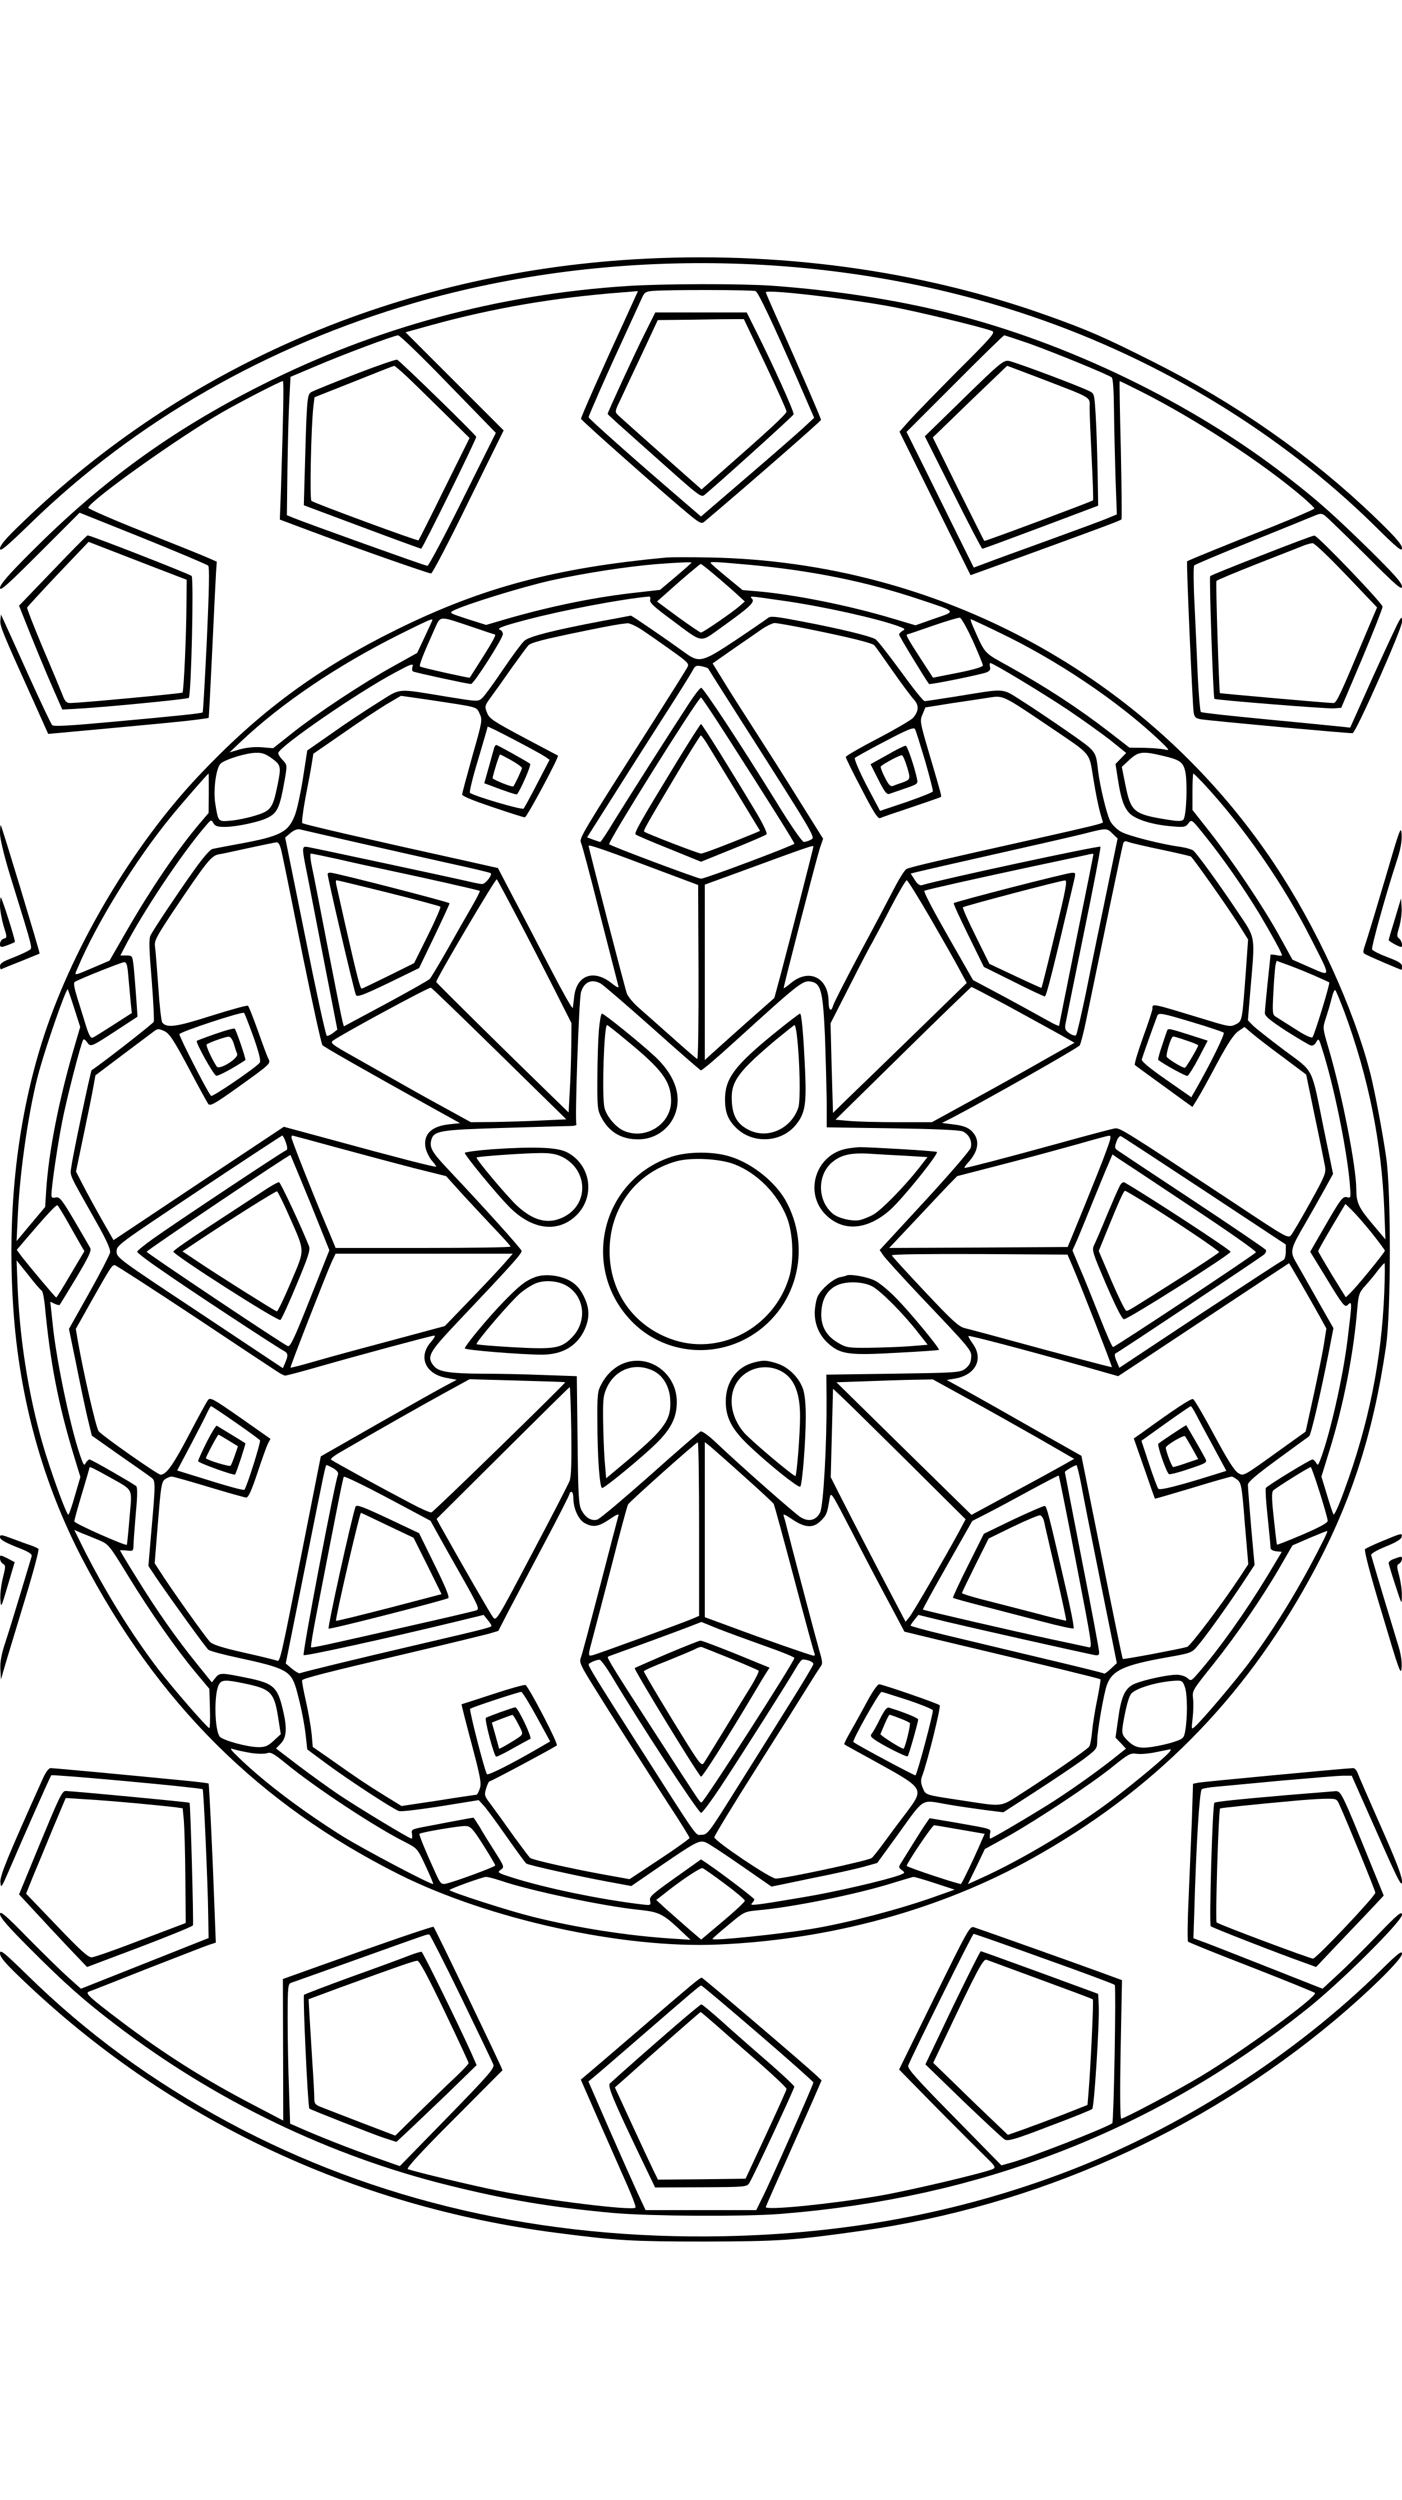 <?xml version="1.0" standalone="no"?>
<!DOCTYPE svg PUBLIC "-//W3C//DTD SVG 20010904//EN"
 "http://www.w3.org/TR/2001/REC-SVG-20010904/DTD/svg10.dtd">
<svg version="1.0" xmlns="http://www.w3.org/2000/svg"
 width="736pt" height="1312pt" viewBox="0 0 736 1312"
 preserveAspectRatio="xMidYMid meet">

<g transform="translate(0,1312) scale(0.1,-0.1)"
fill="#000000" stroke="none">
<path d="M3330 11759 c-1239 -75 -2361 -558 -3217 -1386 -81 -77 -113 -115
-113 -132 0 -19 30 6 161 133 552 536 1240 930 2014 1156 1037 301 2225 276
3240 -70 678 -230 1308 -615 1798 -1096 124 -123 147 -141 147 -121 0 19 -35
59 -142 162 -331 319 -730 599 -1168 818 -254 128 -339 165 -558 243 -665 237
-1413 338 -2162 293z"/>
<path d="M3295 11619 c-680 -44 -1323 -218 -1920 -519 -475 -239 -843 -507
-1217 -883 -116 -116 -158 -165 -158 -183 0 -19 40 17 209 186 l209 209 332
-133 c183 -74 337 -139 343 -145 7 -7 5 -119 -7 -388 -10 -208 -20 -380 -22
-382 -4 -5 -136 -19 -479 -50 -217 -20 -303 -25 -311 -17 -6 6 -62 124 -124
261 -62 138 -120 266 -129 285 l-16 35 -3 -30 c-3 -31 8 -58 173 -423 l78
-174 66 6 c523 48 637 59 700 67 41 5 75 10 76 11 2 2 10 161 19 353 9 193 18
376 20 408 l4 59 -41 18 c-23 11 -176 72 -339 137 -164 65 -296 123 -295 128
12 40 481 374 707 503 103 59 304 162 315 162 6 0 2 -179 -10 -566 l-6 -161
168 -63 c227 -85 612 -220 626 -220 7 0 95 169 196 376 l185 375 -258 258
-257 257 133 37 c326 90 648 145 1000 172 l87 7 -70 -154 c-111 -240 -229
-506 -229 -516 0 -8 456 -411 573 -507 52 -42 60 -45 75 -33 238 201 612 528
612 534 0 9 -110 262 -201 467 -49 108 -89 200 -89 203 0 16 400 -29 640 -72
131 -23 493 -110 547 -131 20 -7 5 -26 -178 -208 -109 -110 -223 -227 -253
-260 l-54 -61 186 -376 187 -377 285 103 c392 143 501 183 507 190 3 3 1 167
-3 366 -5 198 -8 360 -6 360 1 0 51 -24 110 -54 283 -142 645 -378 855 -559
31 -27 57 -52 57 -56 0 -4 -100 -47 -222 -96 -220 -86 -440 -176 -446 -181 -5
-3 28 -748 34 -791 4 -27 10 -33 37 -38 56 -9 788 -76 798 -73 19 6 259 548
259 584 0 27 -1 27 -13 9 -8 -11 -69 -142 -137 -292 l-122 -272 -47 5 c-25 3
-200 20 -388 38 -188 18 -346 35 -349 39 -4 4 -11 87 -16 185 -4 97 -12 267
-17 377 -6 110 -6 203 -2 207 4 5 139 62 301 127 162 65 311 126 330 134 31
13 38 13 55 1 11 -8 107 -101 213 -206 161 -161 192 -188 192 -167 0 19 -38
62 -162 185 -193 189 -281 268 -443 393 -494 384 -1146 701 -1765 856 -287 72
-606 121 -932 145 -168 12 -572 11 -763 -1z m672 -27 c15 -9 88 -164 214 -451
l93 -214 -55 -51 c-30 -28 -164 -145 -297 -259 l-242 -208 -108 93 c-237 203
-482 421 -482 428 0 9 100 236 190 430 39 85 79 172 88 192 14 33 21 38 57 41
80 7 530 6 542 -1z m-1613 -488 l249 -256 -174 -349 c-95 -192 -179 -349 -185
-349 -12 0 -633 223 -704 252 l-34 14 3 245 c2 134 6 297 10 362 l6 119 130
55 c145 62 412 162 435 163 9 0 128 -115 264 -256z m3043 215 c127 -45 421
-165 439 -180 7 -5 11 -69 12 -171 1 -90 5 -250 8 -355 l7 -193 -44 -18 c-24
-11 -163 -62 -309 -115 -146 -53 -295 -107 -331 -121 l-67 -25 -83 167 c-45
92 -125 252 -176 356 l-94 189 253 253 c139 140 256 254 260 254 3 0 60 -19
125 -41z"/>
<path d="M3385 11370 c-50 -99 -195 -414 -195 -422 0 -4 36 -36 353 -318 124
-110 140 -121 155 -108 84 70 465 414 468 423 5 11 -108 260 -200 443 l-46 92
-240 0 -240 0 -55 -110z m632 -160 c61 -129 112 -242 112 -250 0 -13 -100
-105 -360 -333 l-86 -76 -209 185 c-115 102 -218 194 -228 204 -19 18 -19 20
11 82 16 35 67 143 113 240 l83 178 176 2 c97 2 198 3 226 3 l50 0 112 -235z"/>
<path d="M1865 11156 c-115 -45 -220 -87 -231 -94 -23 -12 -24 -35 -37 -520
l-2 -74 305 -114 c168 -63 308 -114 311 -114 7 0 289 573 289 587 0 9 -394
393 -415 405 -5 3 -104 -31 -220 -76z m265 -7 c30 -28 118 -114 195 -190 l140
-138 -132 -266 c-72 -147 -134 -269 -136 -271 -5 -5 -545 194 -562 207 -10 7
-2 384 10 494 l6 50 207 82 c114 46 209 83 212 83 3 -1 30 -23 60 -51z"/>
<path d="M5060 11030 l-205 -200 148 -295 c81 -162 150 -295 154 -295 5 0 143
51 308 113 l300 113 -3 180 c-2 98 -6 231 -10 294 -7 113 -7 115 -35 128 -64
31 -394 154 -422 158 -27 4 -48 -13 -235 -196z m402 104 c282 -109 258 -94
258 -156 0 -28 5 -148 11 -266 6 -117 9 -216 7 -218 -8 -7 -569 -217 -571
-213 -2 2 -63 125 -137 273 l-133 270 194 188 c107 103 195 187 196 188 1 0
80 -30 175 -66z"/>
<path d="M277 10125 l-177 -184 21 -53 c48 -122 121 -300 162 -392 l44 -100
59 3 c132 6 598 51 605 58 13 14 27 626 15 640 -10 10 -529 213 -546 213 -4 0
-86 -83 -183 -185z m526 20 l177 -68 -1 -121 c-1 -170 -14 -464 -21 -471 -5
-5 -532 -54 -588 -55 -21 0 -29 8 -42 43 -9 23 -55 134 -103 246 -47 112 -84
207 -83 212 2 4 75 84 163 177 l160 168 80 -31 c44 -17 160 -62 258 -100z"/>
<path d="M6622 10205 c-145 -56 -266 -105 -269 -109 -6 -5 16 -638 22 -644 6
-6 591 -53 628 -50 l38 3 110 259 c60 143 108 265 107 272 -5 23 -342 374
-358 373 -8 0 -133 -47 -278 -104z m446 -104 l161 -169 -59 -139 c-136 -325
-154 -363 -170 -363 -29 0 -593 50 -596 52 -4 6 -23 582 -18 589 2 4 98 44
212 89 114 45 223 87 242 95 19 8 42 14 51 14 9 1 88 -75 177 -168z"/>
<path d="M3500 10194 c-581 -54 -966 -156 -1415 -377 -422 -208 -725 -432
-1046 -773 -340 -362 -647 -877 -804 -1348 -144 -435 -200 -926 -165 -1446 32
-471 154 -911 361 -1310 395 -758 928 -1289 1666 -1659 471 -235 1171 -389
1673 -367 590 25 1166 183 1647 451 634 353 1107 829 1458 1468 214 388 334
756 402 1227 25 180 26 809 0 985 -19 133 -60 348 -83 440 -87 341 -284 772
-507 1105 -658 983 -1758 1580 -2957 1604 -102 2 -205 2 -230 0z m130 -27 c0
-2 -37 -35 -82 -73 l-83 -70 -114 -13 c-219 -23 -459 -72 -697 -141 l-102 -30
-98 31 c-95 31 -97 32 -72 45 60 31 364 125 513 158 174 38 392 72 550 85 116
9 185 12 185 8z m310 -12 c323 -30 610 -88 887 -181 199 -66 195 -61 78 -101
l-99 -35 -121 36 c-231 69 -513 125 -704 142 l-83 7 -84 69 c-46 38 -84 71
-84 74 0 7 35 5 210 -11z m-205 -38 c29 -24 80 -68 114 -98 l61 -56 -23 -20
c-32 -30 -196 -143 -207 -143 -5 0 -59 37 -120 81 l-111 82 61 54 c71 64 163
142 169 143 2 0 27 -19 56 -43z m-322 -146 c-3 -14 21 -37 107 -100 177 -132
150 -127 270 -42 144 103 173 130 159 147 -14 17 -26 18 148 -7 213 -29 519
-97 628 -139 26 -10 28 -13 13 -21 -10 -6 -18 -14 -18 -20 0 -8 139 -236 157
-259 5 -5 266 48 302 61 17 7 22 15 18 29 -3 11 -2 20 2 20 14 0 271 -155 406
-245 77 -52 178 -124 224 -160 l83 -67 -28 -29 -28 -29 12 -77 c17 -109 32
-151 63 -183 33 -32 120 -59 221 -67 65 -6 72 -4 87 16 17 22 17 21 87 -66
100 -125 201 -271 284 -407 66 -111 120 -209 120 -220 0 -3 -14 -3 -30 1 -17
3 -30 4 -30 2 0 -2 -7 -67 -15 -144 -8 -77 -15 -150 -15 -162 0 -16 26 -38
112 -94 62 -39 120 -74 129 -76 11 -3 22 4 29 18 12 21 14 19 31 -37 61 -190
129 -523 145 -706 6 -74 6 -77 -13 -72 -24 7 -33 -5 -127 -168 l-68 -118 78
-127 c91 -151 104 -167 118 -153 25 25 25 21 0 -182 -24 -198 -93 -501 -144
-633 -10 -26 -13 -28 -21 -12 -6 9 -14 17 -19 17 -12 0 -238 -138 -245 -150
-3 -5 1 -74 10 -154 8 -80 15 -152 15 -160 0 -9 12 -16 29 -18 l30 -3 -75
-125 c-117 -193 -255 -387 -367 -515 -34 -39 -35 -39 -54 -22 -11 9 -35 17
-56 17 -47 0 -164 -25 -217 -46 -54 -22 -74 -65 -91 -192 l-13 -92 28 -29 27
-29 -43 -34 c-100 -81 -265 -198 -380 -269 -131 -81 -282 -169 -290 -169 -3 0
-3 11 -1 25 6 28 17 24 -180 59 l-137 23 -18 -26 c-10 -14 -42 -64 -71 -111
-29 -47 -58 -93 -64 -103 -10 -15 -9 -21 7 -32 18 -14 18 -15 -10 -26 -69 -26
-343 -90 -509 -117 -260 -44 -283 -46 -267 -31 6 7 12 16 12 20 0 6 -162 130
-247 188 l-33 22 -87 -62 c-178 -126 -185 -132 -180 -157 4 -23 3 -23 -47 -17
-222 27 -501 85 -675 140 -78 25 -82 27 -63 41 21 14 20 16 -31 97 -29 45 -65
103 -80 130 -16 26 -30 47 -32 47 -5 0 -192 -35 -273 -51 -50 -10 -54 -13 -49
-35 2 -13 1 -24 -3 -24 -11 0 -281 163 -385 233 -49 33 -143 101 -208 150
l-118 90 25 26 c31 32 34 82 11 177 -28 120 -49 139 -185 167 -137 28 -147 29
-169 1 l-19 -24 -79 98 c-110 136 -212 282 -315 449 -49 78 -88 144 -88 146 0
1 16 1 35 -1 34 -4 35 -3 36 29 0 19 6 94 12 167 9 91 9 136 2 142 -20 16
-236 140 -245 140 -5 0 -13 -8 -19 -17 -8 -16 -11 -14 -21 12 -51 131 -132
507 -153 711 l-13 122 23 -11 c13 -6 25 -8 26 -6 2 2 41 66 87 142 63 106 81
142 74 156 -5 10 -43 75 -84 145 -66 112 -78 126 -98 121 -17 -4 -22 -1 -22
14 0 42 32 260 56 382 22 115 98 412 111 432 3 5 12 -1 20 -13 19 -27 20 -26
155 62 l110 72 -7 100 c-4 56 -10 128 -13 161 -7 59 -7 60 -38 60 l-32 0 19
37 c94 184 302 497 430 645 27 32 29 32 39 13 9 -16 21 -20 61 -20 59 0 182
26 224 48 52 26 64 53 90 201 13 76 13 76 -12 103 -14 14 -24 31 -22 37 14 39
419 318 613 421 83 45 97 50 92 32 -4 -11 -3 -23 2 -26 11 -6 286 -66 305 -66
14 0 167 239 167 262 0 9 -6 18 -12 21 -24 8 0 18 128 52 195 52 507 111 651
124 6 1 9 -7 6 -18z m-933 -142 c63 -22 116 -39 117 -39 12 0 -15 -46 -131
-227 -2 -3 -255 53 -261 59 -6 6 16 62 74 191 36 78 18 77 201 16z m2627 -72
c29 -65 53 -124 53 -130 0 -7 -53 -23 -131 -38 l-131 -26 -65 100 c-63 97 -80
127 -71 127 2 0 62 20 133 45 72 25 136 44 144 43 8 -2 38 -56 68 -121z
m-2837 109 c0 -2 -18 -41 -40 -88 l-40 -85 -122 -68 c-162 -89 -408 -252 -533
-352 l-101 -80 -61 5 c-38 3 -81 -2 -114 -11 l-54 -16 60 57 c213 201 504 398
832 562 149 74 173 85 173 76z m2974 -65 c306 -146 624 -361 841 -565 55 -52
57 -57 30 -50 -16 4 -65 8 -108 9 l-78 1 -94 73 c-174 135 -342 244 -543 356
-127 70 -120 62 -178 193 -13 28 -21 52 -18 52 3 0 70 -31 148 -69z m-3816
-662 c48 -35 49 -43 27 -149 -23 -111 -34 -126 -113 -150 -37 -12 -95 -24
-128 -27 -70 -6 -68 -9 -84 90 -11 70 4 186 28 209 23 22 136 57 188 57 30 1
51 -7 82 -30z m4668 16 c96 -22 113 -33 125 -79 14 -52 8 -241 -9 -258 -9 -9
-28 -9 -84 0 -175 28 -191 41 -219 177 l-20 100 40 37 c46 43 69 46 167 23z
m-5000 -198 l-1 -104 -46 -54 c-117 -138 -258 -345 -386 -568 l-88 -153 -70
-30 c-127 -54 -116 -52 -98 -10 96 230 301 563 487 791 55 68 197 231 201 231
1 0 1 -47 1 -103z m5218 55 c212 -227 424 -532 570 -822 105 -206 105 -196 -6
-148 l-93 41 -64 116 c-82 151 -245 394 -365 548 l-96 122 0 96 c0 52 2 95 5
95 2 0 24 -22 49 -48z m596 -1017 c36 -16 67 -30 68 -31 6 -4 -78 -278 -88
-288 -6 -6 -43 12 -92 44 -46 29 -91 58 -101 64 -17 10 -18 21 -12 131 3 66 9
130 11 141 l6 21 71 -26 c40 -15 101 -40 137 -56z m-6236 -2 c4 -43 9 -103 12
-134 l6 -56 -95 -61 c-53 -34 -102 -65 -110 -68 -11 -4 -20 12 -36 63 -11 37
-32 103 -45 145 -16 51 -21 80 -14 84 25 16 245 103 259 104 14 0 18 -15 23
-77z m-284 -166 l31 -97 -40 -137 c-75 -262 -125 -521 -138 -713 l-6 -95 -75
-89 -75 -90 7 145 c12 241 61 567 112 749 43 153 142 435 150 428 1 -2 17 -47
34 -101z m6669 -22 c125 -340 194 -681 208 -1035 l6 -155 -70 83 c-70 83 -83
110 -83 181 0 117 -75 499 -144 734 -33 112 -33 112 -16 162 9 28 23 74 30
103 7 30 16 50 20 45 4 -4 26 -57 49 -118z m-6701 -1103 c27 -48 57 -101 67
-118 l18 -31 -72 -121 c-39 -67 -73 -122 -76 -122 -4 0 -136 157 -179 212
l-28 38 57 67 c102 119 150 171 157 167 3 -2 29 -44 56 -92z m6843 -53 c38
-48 69 -90 69 -93 0 -10 -152 -195 -182 -223 l-23 -22 -73 118 c-39 65 -72
121 -72 124 0 4 32 61 71 127 l72 121 34 -33 c19 -18 66 -72 104 -119z m-6982
-303 c5 -3 12 -37 16 -74 28 -302 71 -525 157 -806 l30 -98 -29 -99 c-15 -54
-31 -99 -34 -99 -9 0 -70 164 -118 315 -82 261 -135 573 -148 869 l-6 151 61
-76 c33 -43 65 -80 71 -83z m7048 -8 c-14 -356 -82 -693 -209 -1038 -30 -84
-54 -136 -58 -128 -4 7 -20 55 -35 106 l-28 92 41 133 c74 237 128 511 147
746 7 79 10 87 44 125 21 23 50 58 65 79 16 20 31 37 34 37 3 0 2 -69 -1 -152z
m-6699 -967 c138 -78 125 -55 112 -216 -6 -77 -13 -141 -14 -143 -7 -7 -276
112 -276 123 0 6 18 72 40 145 22 73 40 135 40 137 0 7 15 0 98 -46z m6360
-84 c23 -73 42 -140 42 -149 0 -11 -43 -34 -131 -72 -73 -31 -133 -55 -135
-53 -2 1 -9 63 -17 137 -11 100 -12 138 -3 147 12 13 188 123 197 123 3 0 24
-60 47 -133z m-6410 -250 c52 -22 54 -24 154 -187 115 -188 253 -386 356 -509
l71 -85 3 -103 c2 -57 0 -103 -3 -103 -10 0 -190 207 -266 306 -144 189 -278
406 -394 635 l-49 99 37 -16 c21 -8 62 -25 91 -37z m6421 -18 c-115 -229 -246
-443 -382 -626 -72 -96 -245 -301 -284 -335 -19 -17 -19 -17 -12 45 4 34 5 80
2 103 -5 40 -2 44 107 180 120 150 263 358 356 521 l59 102 90 39 c50 21 91
38 93 36 2 -1 -11 -31 -29 -65z m-5660 -734 c146 -30 161 -46 183 -191 l12
-76 -37 -34 c-30 -28 -45 -34 -79 -34 -60 0 -190 36 -205 56 -27 37 -30 224
-4 272 14 26 35 27 130 7z m4942 -22 c13 -40 13 -160 1 -228 -7 -38 -10 -41
-61 -58 -29 -10 -81 -21 -115 -26 -68 -10 -94 -1 -135 42 -20 22 -22 32 -17
69 13 80 28 143 42 165 19 31 143 68 241 72 28 1 33 -3 44 -36z m-4907 -343
c37 -6 74 -6 87 -2 20 8 35 -1 99 -53 153 -126 473 -337 628 -414 62 -32 64
-33 106 -124 24 -51 42 -94 40 -95 -6 -8 -367 183 -475 250 -210 132 -400 275
-534 402 -53 50 -63 64 -42 56 15 -5 56 -14 91 -20z m4820 -1 c-38 -42 -242
-209 -352 -287 -188 -135 -439 -282 -624 -366 l-77 -35 45 92 44 92 123 68
c154 87 435 273 550 366 81 65 91 71 125 66 20 -3 66 1 102 9 36 7 69 14 74
15 5 0 1 -9 -10 -20z m-3597 -483 c35 -55 63 -103 63 -107 0 -7 -216 -87 -261
-96 -23 -4 -28 1 -56 64 -47 102 -85 195 -81 198 7 8 215 43 242 41 26 -1 38
-13 93 -100z m2505 81 l127 -22 -33 -75 c-29 -67 -84 -180 -91 -188 -4 -5
-285 88 -285 95 0 14 134 213 144 213 6 0 68 -11 138 -23z m-1236 -285 c57
-42 104 -82 104 -88 0 -7 -52 -55 -115 -108 l-114 -96 -68 58 c-37 33 -90 79
-118 104 l-50 46 30 23 c95 77 202 148 213 144 8 -3 61 -40 118 -83z m-1180
18 c153 -53 551 -137 739 -155 92 -10 117 -22 195 -95 l65 -61 -95 6 c-236 15
-503 57 -735 115 -125 31 -435 131 -435 140 0 6 168 67 191 69 9 0 42 -8 75
-19z m2282 -14 l104 -34 -88 -31 c-189 -69 -475 -144 -664 -175 -171 -28 -520
-64 -520 -53 0 3 38 36 84 74 83 70 84 70 158 77 180 16 516 84 698 141 58 18
110 33 115 34 6 0 56 -14 113 -33z"/>
<path d="M3157 9860 c-256 -49 -380 -80 -405 -104 -13 -11 -63 -79 -112 -151
-48 -71 -97 -139 -109 -149 -21 -19 -23 -19 -183 7 -277 45 -237 48 -366 -32
-61 -38 -170 -110 -240 -160 l-129 -90 -22 -142 c-12 -78 -31 -166 -42 -195
-35 -92 -74 -113 -299 -154 -63 -12 -124 -23 -135 -26 -12 -2 -52 -49 -96
-111 -85 -119 -209 -305 -228 -341 -10 -18 -9 -66 5 -232 9 -116 14 -216 11
-223 -4 -10 -280 -225 -326 -254 -5 -3 -98 -443 -106 -504 -8 -54 -19 -27 130
-292 54 -95 76 -145 73 -161 -3 -13 -52 -109 -110 -212 l-106 -189 38 -185
c20 -102 47 -228 59 -280 l23 -95 146 -103 c81 -56 156 -109 166 -117 23 -17
23 -26 0 -287 l-15 -177 42 -63 c81 -119 259 -365 273 -377 7 -6 76 -25 152
-41 255 -55 281 -69 309 -164 22 -77 44 -183 51 -255 l7 -63 93 -69 c121 -90
363 -248 390 -255 12 -3 111 9 219 26 l198 32 22 -24 c13 -12 67 -86 121 -163
54 -77 102 -143 107 -146 13 -9 267 -65 421 -94 l130 -24 150 103 c190 130
207 139 241 126 14 -5 97 -60 185 -121 l160 -111 202 42 c112 22 237 50 278
61 l75 21 104 143 c146 203 124 189 256 166 61 -11 153 -24 206 -31 l96 -12
169 109 c93 60 204 135 247 166 75 56 77 59 77 101 0 49 35 251 51 293 28 76
89 104 314 144 125 22 131 24 160 58 45 52 158 211 234 325 l67 102 -18 199
c-9 110 -17 209 -17 221 -1 15 39 49 156 135 86 63 160 117 165 120 10 6 61
226 103 439 l25 129 -87 153 c-47 84 -97 172 -111 196 -31 54 -27 69 48 197
32 55 78 137 103 182 l45 82 -48 233 c-69 339 -48 296 -211 418 -77 58 -151
116 -164 130 l-24 25 14 170 c24 280 28 257 -67 398 -96 144 -214 307 -234
323 -8 6 -35 14 -60 18 -105 14 -282 59 -320 81 -24 14 -48 39 -57 58 -19 40
-52 179 -62 257 -13 112 -6 102 -158 209 -78 54 -186 127 -240 161 -113 71
-78 68 -352 24 -82 -13 -155 -24 -161 -24 -7 0 -63 70 -125 156 -62 85 -122
162 -133 169 -26 16 -184 55 -390 94 -135 26 -162 29 -175 17 -9 -7 -84 -59
-168 -115 -174 -116 -192 -121 -264 -69 -102 74 -283 198 -288 197 -3 -1 -72
-14 -154 -29z m213 -46 c30 -20 99 -68 152 -106 91 -65 97 -71 86 -91 -6 -12
-79 -128 -161 -257 -397 -622 -407 -639 -397 -663 6 -12 51 -182 100 -377 50
-195 93 -363 96 -374 5 -14 -6 -10 -41 18 -90 68 -176 37 -190 -70 -3 -27 -7
-56 -8 -64 -2 -8 -53 82 -114 200 -61 118 -149 287 -196 375 l-83 159 -165 37
c-535 118 -855 192 -862 199 -4 3 4 65 17 136 14 71 29 151 33 178 l8 50 155
107 c85 60 189 128 230 153 l75 44 160 -23 c249 -38 235 -33 253 -71 15 -33
14 -39 -38 -221 -29 -104 -53 -194 -54 -202 -1 -9 52 -31 159 -67 88 -30 164
-54 170 -54 11 0 181 318 174 324 -2 1 -84 45 -181 96 -159 85 -179 98 -191
129 -14 34 -13 37 23 86 20 27 69 96 108 152 40 55 78 108 86 116 16 15 72 30
301 77 137 28 179 35 220 39 11 0 45 -15 75 -35z m886 2 c197 -40 324 -71 334
-83 4 -4 47 -64 95 -133 48 -69 99 -137 113 -152 27 -30 26 -60 -5 -96 -10
-11 -93 -60 -185 -108 -93 -48 -168 -92 -168 -97 0 -6 37 -81 83 -168 62 -121
86 -158 97 -153 8 4 83 30 165 57 83 28 152 52 154 54 5 3 3 11 -64 238 -45
154 -47 162 -32 196 l15 36 138 22 c77 11 166 25 199 30 72 11 70 12 310 -150
231 -157 211 -132 235 -278 11 -69 27 -147 35 -175 8 -27 15 -51 15 -52 0 -6
-66 -22 -369 -90 -475 -106 -644 -145 -662 -155 -10 -5 -40 -53 -67 -106 -28
-54 -109 -208 -182 -343 -72 -135 -133 -255 -136 -267 -10 -37 -24 -26 -24 17
0 128 -101 180 -197 101 -20 -17 -38 -29 -39 -28 -3 3 172 680 190 735 l17 50
-124 198 c-68 110 -175 278 -237 374 -62 96 -137 214 -166 262 l-53 86 107 75
c59 40 127 88 152 105 25 17 55 31 66 32 12 0 98 -15 190 -34z m-538 -205 c1
-3 68 -109 149 -236 422 -662 414 -649 390 -662 -12 -7 -29 -12 -37 -12 -9 0
-71 89 -149 217 -186 300 -378 592 -390 592 -6 0 -35 -37 -64 -82 -106 -162
-324 -505 -392 -615 -37 -62 -71 -113 -74 -112 -3 0 -20 6 -37 12 l-32 12 119
188 c65 103 185 292 267 420 82 127 157 247 166 264 15 29 20 32 49 26 17 -3
33 -9 35 -12z m100 -358 c209 -326 352 -553 352 -561 0 -8 -468 -184 -490
-184 -16 0 -471 170 -482 181 -10 9 466 769 482 770 3 1 65 -92 138 -206z
m-957 -104 l24 -17 -64 -123 c-35 -68 -68 -128 -72 -133 -8 -9 -265 67 -282
83 -4 4 15 83 43 174 27 92 50 170 50 173 0 6 263 -132 301 -157z m1995 -21
c24 -84 43 -157 41 -162 -2 -5 -65 -30 -140 -56 l-137 -46 -71 134 c-39 76
-66 139 -61 144 4 4 75 44 158 87 117 62 151 75 157 65 5 -8 28 -83 53 -166z
m-2991 -428 c149 -34 368 -83 488 -110 120 -26 221 -50 223 -53 10 -9 -28 -57
-45 -57 -9 0 -45 7 -81 16 -69 16 -773 167 -827 177 -41 8 -41 10 -8 -154 13
-68 54 -277 90 -464 l66 -339 -23 -18 c-13 -10 -27 -16 -32 -15 -6 2 -57 237
-114 522 l-105 519 28 24 c18 15 36 22 49 19 12 -3 143 -33 291 -67z m3976 44
l26 -25 -58 -282 c-32 -155 -80 -385 -105 -512 -26 -126 -51 -234 -55 -238 -4
-5 -19 -1 -34 9 -22 15 -26 23 -22 48 3 17 47 233 97 479 51 247 90 451 87
453 -7 7 -832 -170 -938 -202 -11 -3 -24 7 -37 28 l-21 33 27 7 c15 4 198 46
407 93 209 47 423 96 475 109 122 31 119 31 151 0z m253 -83 c82 -17 152 -34
157 -36 12 -8 190 -260 249 -353 l52 -83 -11 -157 c-20 -271 -19 -271 -53
-288 -28 -15 -37 -13 -161 25 -289 88 -277 85 -277 57 0 -8 -22 -76 -50 -152
-27 -76 -47 -141 -42 -144 4 -4 50 -37 102 -75 52 -38 119 -86 147 -107 l53
-38 24 39 c14 22 61 106 104 188 57 106 89 154 112 170 l33 23 46 -39 c25 -21
98 -77 162 -124 l116 -87 46 -223 c26 -122 49 -239 53 -260 6 -33 -2 -52 -77
-187 -46 -83 -91 -160 -100 -171 -16 -21 -20 -19 -300 167 -590 390 -601 396
-628 391 -14 -2 -150 -38 -301 -80 -273 -75 -472 -127 -486 -127 -4 0 4 12 18
28 50 54 62 108 32 150 -22 31 -50 44 -114 51 l-55 7 55 28 c180 94 655 363
668 379 5 7 21 68 35 137 66 321 188 907 193 922 4 13 10 15 27 9 12 -5 89
-23 171 -40z m-4611 -33 c9 -40 57 -278 107 -528 51 -250 97 -460 103 -466 11
-11 234 -138 567 -323 l155 -86 -57 -6 c-94 -10 -137 -53 -124 -123 4 -19 18
-49 31 -65 14 -16 25 -31 25 -34 0 -6 -209 48 -567 146 l-233 63 -447 -297
-447 -298 -64 112 c-35 62 -79 143 -98 180 l-35 68 41 197 c23 108 46 222 51
253 l10 55 146 110 c79 60 154 115 164 123 17 12 24 12 52 -1 27 -13 48 -45
126 -191 51 -97 98 -182 104 -191 10 -13 32 -1 150 83 175 125 179 129 167
152 -6 10 -30 75 -55 146 -25 70 -49 131 -53 134 -4 4 -90 -20 -192 -52 -185
-59 -234 -66 -258 -36 -5 6 -15 91 -21 187 -7 96 -14 191 -17 210 -5 32 5 50
90 179 182 271 205 300 245 307 20 3 92 19 161 34 69 15 132 28 141 29 13 1
21 -16 32 -71z m1982 -78 l200 -75 2 -458 c1 -252 -2 -457 -7 -455 -5 2 -64
53 -131 113 -68 61 -147 130 -175 155 -29 25 -57 59 -63 75 -11 30 -201 765
-201 776 0 8 106 -29 375 -131z m805 126 c0 -7 -134 -530 -172 -672 l-33 -122
-155 -137 c-85 -76 -167 -149 -182 -163 l-28 -26 0 461 0 460 173 63 c395 145
397 145 397 136z m-2497 -65 c72 -17 197 -44 277 -61 185 -39 464 -102 469
-106 2 -2 -18 -41 -44 -86 -27 -46 -84 -146 -127 -223 -44 -77 -85 -146 -92
-153 -6 -7 -111 -66 -231 -131 l-220 -118 -7 26 c-4 14 -39 190 -78 391 -39
201 -76 393 -84 428 -7 34 -9 62 -4 62 4 0 68 -13 141 -29z m3967 25 c0 -3
-40 -204 -90 -449 -49 -244 -90 -447 -90 -451 0 -3 -26 8 -57 26 -32 18 -134
74 -226 124 l-169 90 -133 233 c-80 140 -129 234 -122 236 26 9 286 67 552
124 154 33 289 61 300 64 30 7 35 7 35 3z m-3023 -334 c57 -108 144 -277 193
-374 l90 -178 -1 -122 c-1 -68 -4 -173 -8 -235 l-6 -112 -115 112 c-194 188
-580 569 -580 573 0 17 312 545 318 539 3 -3 52 -94 109 -203z m2166 1 c63
-109 132 -230 153 -270 l39 -72 -265 -258 c-146 -142 -304 -295 -351 -340
l-86 -84 -7 235 -6 235 101 198 c55 109 109 212 119 228 9 17 52 96 94 178 42
81 81 147 86 147 5 0 60 -89 123 -197z m-1730 -345 c12 -6 134 -111 270 -232
136 -122 252 -222 256 -224 5 -2 85 66 177 150 358 325 360 326 410 314 44
-12 55 -58 65 -290 4 -116 8 -270 9 -342 l0 -131 343 -5 c217 -3 352 -9 370
-16 33 -14 52 -51 43 -86 -4 -15 -113 -141 -242 -281 l-236 -256 17 -25 c9
-15 94 -108 188 -208 279 -294 279 -293 275 -334 -2 -25 -11 -41 -31 -56 -27
-20 -43 -21 -379 -26 l-350 -5 1 -125 c2 -231 -16 -566 -34 -599 -21 -41 -59
-50 -101 -25 -30 18 -316 270 -451 398 -34 32 -68 56 -75 53 -7 -3 -127 -107
-266 -231 -140 -124 -264 -229 -277 -232 -31 -8 -61 10 -82 49 -15 28 -18 75
-21 368 l-4 336 -172 6 c-94 4 -238 7 -321 7 -176 1 -232 10 -257 40 -40 49
-28 70 125 232 291 307 338 360 335 373 -3 12 -185 215 -385 427 -85 90 -99
114 -89 154 13 49 42 54 378 64 172 5 330 10 351 10 21 0 36 4 33 9 -9 15 13
654 24 693 16 54 55 72 103 46z m-532 -368 l352 -345 -134 -6 c-74 -4 -186 -7
-250 -8 l-117 -1 -133 73 c-126 69 -178 98 -486 273 -109 61 -121 70 -105 82
43 32 502 281 514 278 4 0 165 -156 359 -346z m2654 259 c93 -51 214 -117 268
-147 l98 -55 -158 -89 c-87 -50 -255 -144 -374 -209 l-217 -119 -183 0 c-101
0 -215 3 -254 7 l-69 6 354 348 c195 192 357 348 360 349 2 0 81 -41 175 -91z
m-3945 -170 c29 -81 40 -127 34 -136 -14 -22 -248 -182 -256 -175 -19 20 -169
314 -166 324 4 13 327 119 339 112 3 -2 25 -58 49 -125z m4932 75 c84 -25 157
-50 162 -54 7 -7 -66 -157 -146 -297 l-24 -42 -132 92 c-89 62 -131 97 -128
107 3 12 56 161 81 228 7 18 21 16 187 -34z m-4761 -631 c9 -28 9 -38 0 -41
-16 -5 -601 -394 -698 -464 -46 -33 -83 -63 -83 -68 0 -5 57 -49 128 -97 139
-98 604 -403 640 -422 25 -13 26 -24 9 -64 l-12 -28 -436 290 c-430 285 -437
290 -437 323 0 32 9 38 432 320 237 158 434 287 438 288 3 0 12 -17 19 -37z
m271 -27 c128 -35 309 -83 401 -107 l169 -42 91 -101 c51 -55 127 -137 170
-182 42 -44 77 -83 77 -87 0 -4 -207 -7 -459 -7 l-459 0 -45 108 c-72 169
-187 460 -187 472 0 5 2 10 5 10 2 0 109 -29 237 -64z m4035 -18 c-16 -46 -69
-177 -116 -293 l-86 -210 -468 -3 -469 -2 129 137 c70 75 151 160 178 189 l50
51 240 62 c132 34 308 82 390 105 83 24 157 44 166 45 14 1 12 -11 -14 -81z
m516 -208 l427 -282 0 -38 c0 -21 -6 -40 -12 -43 -7 -2 -204 -131 -438 -285
l-424 -281 -15 36 c-10 24 -11 38 -4 40 12 4 748 494 777 517 10 8 15 20 11
26 -4 6 -176 123 -383 260 -208 137 -385 255 -395 262 -16 11 -16 17 -6 46 6
18 17 31 23 29 7 -3 204 -132 439 -287z m-4694 -63 l100 -249 -101 -254 c-82
-207 -104 -254 -117 -249 -27 10 -741 488 -741 495 0 8 751 513 755 508 1 -2
48 -115 104 -251z m4618 -17 c194 -128 350 -237 346 -243 -8 -13 -739 -497
-750 -497 -5 0 -37 73 -72 163 -35 89 -81 203 -103 253 l-38 91 26 58 c14 33
52 126 85 208 33 81 69 169 80 193 l19 45 27 -19 c16 -10 187 -123 380 -252z
m-3596 -297 c-23 -27 -103 -112 -179 -191 l-137 -142 -260 -70 c-143 -38 -325
-87 -404 -110 -79 -23 -144 -40 -146 -38 -3 4 194 508 219 561 l18 37 465 0
465 0 -41 -47z m2981 -23 c43 -100 208 -523 205 -526 -1 -1 -166 42 -367 96
-201 55 -383 104 -405 109 -34 9 -66 39 -210 192 -93 99 -172 185 -173 190 -2
6 181 8 459 7 l463 -3 28 -65z m1195 -82 c33 -57 77 -134 98 -172 l38 -69 -12
-76 c-6 -42 -31 -163 -54 -270 l-43 -195 -163 -117 c-163 -117 -163 -117 -190
-101 -20 11 -56 68 -127 200 -54 101 -104 186 -111 189 -10 4 -93 -50 -264
-174 l-47 -33 55 -157 c30 -87 55 -158 56 -159 1 -1 90 25 197 57 107 33 200
59 205 59 6 0 20 -8 32 -18 19 -16 23 -35 38 -230 l18 -212 -48 -73 c-92 -139
-256 -356 -273 -361 -43 -12 -334 -67 -338 -63 -2 2 -52 243 -110 535 l-107
531 -246 139 c-135 77 -294 167 -354 200 l-107 59 41 7 c110 18 154 102 96
183 -15 21 -25 39 -23 41 5 4 295 -72 589 -155 l197 -56 138 91 c75 50 277
183 447 296 171 113 311 206 312 206 0 0 28 -46 60 -102z m-5813 -174 c220
-147 417 -277 437 -290 19 -13 40 -24 46 -24 7 0 83 20 170 45 209 60 598 165
613 165 7 0 -2 -16 -19 -35 -66 -76 -29 -165 78 -186 l59 -11 -57 -30 c-31
-16 -191 -106 -356 -200 l-301 -172 -93 -471 c-124 -625 -120 -608 -140 -600
-8 3 -85 22 -170 41 -111 25 -162 41 -178 56 -21 20 -209 284 -265 373 l-26
40 17 212 c15 188 19 215 36 228 11 8 27 15 36 15 9 0 97 -25 196 -55 100 -30
188 -55 196 -55 11 0 28 38 58 128 23 70 48 139 55 154 l14 26 -158 111 c-142
99 -158 108 -170 93 -7 -9 -52 -91 -99 -181 -83 -159 -120 -211 -150 -211 -15
0 -302 201 -325 228 -13 15 -79 302 -109 472 l-11 65 87 155 c95 168 103 180
117 180 6 0 191 -120 412 -266z m1953 -349 c5 -3 -690 -680 -702 -683 -7 -2
-57 20 -111 49 -145 76 -408 220 -416 228 -5 4 18 22 50 40 189 110 425 244
542 308 l135 74 250 -7 c138 -4 251 -7 252 -9z m2119 -89 c104 -57 271 -151
371 -208 l182 -105 -62 -35 c-34 -19 -155 -86 -270 -147 l-207 -112 -355 348
-354 348 147 5 c81 3 195 7 253 8 l106 2 189 -104z m-2087 -166 c2 -167 0
-240 -9 -263 -7 -18 -96 -191 -199 -385 -184 -349 -186 -352 -203 -330 -14 18
-161 273 -279 484 l-17 32 348 346 c191 190 349 346 351 346 2 0 6 -104 8
-230z m1768 -164 l302 -300 -35 -66 c-82 -150 -239 -421 -259 -446 l-21 -26
-151 288 c-83 159 -171 330 -196 380 l-46 91 6 232 6 232 46 -43 c25 -23 182
-178 348 -342z m-3532 209 c68 -47 127 -90 130 -95 5 -8 -69 -244 -82 -259 -4
-5 -91 19 -240 66 l-113 35 72 136 c40 76 79 152 87 170 8 17 17 32 19 32 2 0
60 -38 127 -85z m5043 43 c12 -24 53 -100 91 -170 l69 -128 -77 -24 c-180 -56
-272 -79 -280 -70 -5 5 -27 64 -49 131 l-40 121 127 91 c69 49 128 90 132 90
3 1 15 -18 27 -41z m-2608 -604 l0 -455 -37 -16 c-60 -25 -496 -184 -520 -190
-28 -7 -28 -8 3 107 14 52 59 225 100 383 40 159 77 294 81 301 11 17 356 325
366 326 4 0 7 -205 7 -456z m236 277 c82 -73 152 -138 156 -145 3 -6 52 -184
108 -396 56 -212 104 -388 107 -392 2 -5 0 -8 -6 -8 -11 0 -258 86 -443 155
l-128 47 0 460 0 459 29 -23 c15 -13 95 -83 177 -157z m-2155 42 c19 -12 27
-23 23 -33 -17 -43 -188 -939 -180 -947 6 -7 438 88 793 174 l152 37 20 -25
c11 -13 20 -27 21 -31 0 -9 -10 -12 -400 -103 -288 -67 -576 -137 -606 -147
-5 -2 -24 9 -42 24 l-32 27 100 498 c113 564 108 543 116 543 3 0 19 -8 35
-17z m3926 -90 c11 -60 57 -293 103 -520 l83 -412 -31 -29 c-17 -16 -33 -28
-35 -26 -2 3 -145 38 -318 79 -173 41 -401 96 -506 121 -106 25 -193 49 -193
52 1 4 10 18 21 31 l20 25 152 -37 c125 -30 644 -147 765 -172 28 -6 32 -4 32
14 0 11 -40 227 -90 480 -49 253 -90 462 -90 465 0 5 50 35 61 36 3 0 15 -48
26 -107z m-3380 -252 c20 -36 78 -140 130 -231 84 -149 91 -165 74 -172 -11
-4 -160 -39 -333 -78 -465 -106 -531 -120 -535 -116 -3 2 11 87 31 188 110
567 136 700 141 707 2 5 106 -45 230 -111 l225 -120 37 -67z m3352 -151 c83
-429 87 -451 67 -446 -12 3 -97 21 -191 41 -192 41 -676 153 -680 157 -2 2 56
107 128 234 l131 231 80 41 c45 23 146 77 226 121 80 43 146 78 148 76 2 -1
43 -206 91 -455z m-2639 335 c0 -53 28 -114 61 -130 43 -23 72 -18 129 21 40
27 51 31 46 17 -3 -10 -46 -175 -96 -368 -50 -192 -95 -362 -101 -376 -9 -23
-2 -39 67 -150 101 -163 254 -402 392 -616 62 -94 112 -175 112 -180 -1 -4
-71 -55 -158 -112 l-157 -104 -150 27 c-167 31 -354 73 -371 84 -6 4 -45 57
-89 117 -43 61 -95 133 -116 161 -36 47 -38 52 -27 87 6 20 14 37 17 37 9 0
345 180 354 189 9 9 -146 305 -164 317 -5 3 -82 -18 -172 -48 -89 -29 -163
-53 -164 -53 -1 -1 22 -93 52 -205 47 -176 53 -210 44 -237 -6 -18 -14 -33
-18 -33 -4 0 -94 -13 -200 -30 l-193 -29 -91 56 c-95 59 -130 82 -283 190
l-92 64 -6 68 c-4 38 -17 115 -30 172 -13 57 -22 107 -20 110 6 10 122 40 540
138 209 49 405 97 436 105 l54 16 53 103 c29 56 114 215 187 354 74 139 134
257 134 263 0 5 5 10 10 10 6 0 10 -16 10 -35z m1653 -539 l85 -160 178 -43
c581 -138 848 -203 851 -207 2 -2 -6 -50 -17 -106 -12 -57 -24 -133 -27 -169
-3 -36 -10 -72 -16 -79 -13 -17 -197 -144 -342 -237 -130 -83 -99 -79 -330
-44 -192 29 -185 27 -201 65 -10 24 -11 40 -4 60 27 69 101 367 93 374 -11 10
-301 110 -318 110 -8 0 -35 -39 -61 -87 -26 -49 -65 -119 -86 -156 -22 -38
-38 -70 -36 -72 1 -2 82 -46 178 -99 239 -132 241 -135 153 -253 -33 -43 -86
-114 -118 -158 -32 -44 -63 -83 -69 -87 -22 -15 -457 -108 -503 -108 -29 0
-323 198 -323 217 0 8 100 172 223 366 123 194 245 388 272 432 27 44 55 87
62 97 12 14 12 26 -6 85 -17 59 -151 567 -171 648 -4 17 -10 40 -14 52 -7 20
-3 19 44 -12 67 -45 110 -47 150 -6 29 28 33 39 45 115 7 39 7 38 115 -170 59
-115 146 -281 193 -368z m-645 -236 c83 -29 152 -57 152 -62 0 -20 -475 -758
-487 -758 -9 0 3 -18 -248 370 -200 309 -250 389 -244 394 2 2 24 10 49 19 74
26 310 113 378 139 l64 25 91 -37 c51 -20 161 -60 245 -90z m-807 -157 c149
-250 446 -704 469 -718 5 -3 51 59 103 137 118 179 365 569 397 626 13 23 28
42 34 42 26 0 56 -13 56 -24 0 -6 -60 -106 -133 -222 -72 -116 -197 -315 -277
-442 -139 -222 -146 -232 -177 -232 -35 0 -2 -47 -348 495 -198 310 -245 387
-245 399 0 7 38 24 57 25 6 1 35 -38 64 -86z m-394 -213 l71 -130 -67 -39
c-145 -84 -260 -141 -265 -133 -13 22 -94 338 -88 343 8 8 252 88 268 89 6 0
42 -59 81 -130z m1946 88 c71 -24 132 -48 134 -55 4 -11 -81 -331 -91 -341 -4
-3 -309 160 -326 175 -8 7 136 263 148 263 3 0 64 -19 135 -42z"/>
<path d="M3554 9123 c-194 -318 -226 -375 -217 -383 4 -4 83 -38 176 -75 l167
-68 168 68 c92 37 171 71 176 76 5 5 -16 50 -49 106 -127 213 -289 473 -295
473 -3 0 -60 -89 -126 -197z m160 90 c16 -27 85 -139 153 -251 l123 -203 -33
-14 c-141 -58 -264 -105 -277 -105 -14 0 -289 106 -298 115 -6 5 12 36 156
278 74 125 138 227 141 227 4 0 19 -21 35 -47z"/>
<path d="M2595 9198 c-2 -7 -15 -53 -28 -101 l-25 -88 22 -8 c96 -37 147 -53
150 -50 17 19 76 153 69 160 -10 9 -171 99 -178 99 -3 0 -7 -6 -10 -12z m90
-69 c30 -17 55 -35 55 -40 0 -8 -37 -87 -45 -96 -5 -7 -110 36 -109 43 4 26
35 124 39 124 3 0 30 -14 60 -31z"/>
<path d="M4658 9158 l-88 -49 41 -81 c31 -62 44 -79 57 -75 9 3 47 16 84 29
64 22 68 24 62 50 -13 62 -50 172 -59 174 -6 1 -49 -20 -97 -48z m104 -64 c19
-63 18 -66 -27 -82 -16 -5 -38 -13 -47 -17 -13 -5 -23 5 -43 45 -15 29 -24 54
-21 58 15 14 102 61 111 58 5 -1 17 -29 27 -62z"/>
<path d="M1720 8532 c0 -20 138 -610 148 -633 6 -14 30 -6 170 61 l162 79 80
166 c44 92 80 170 80 174 0 6 -605 162 -627 161 -7 0 -13 -3 -13 -8z m320 -98
c146 -37 268 -69 272 -73 3 -3 -26 -71 -66 -151 l-72 -145 -135 -67 c-74 -36
-137 -67 -140 -67 -8 -1 -26 70 -85 329 -24 107 -46 205 -49 218 -3 12 -2 22
2 22 5 0 127 -30 273 -66z"/>
<path d="M5308 8462 c-163 -42 -299 -79 -301 -82 -3 -3 32 -79 77 -170 l81
-165 155 -77 c85 -43 160 -78 165 -78 8 0 43 139 151 598 12 51 12 52 -9 51
-12 0 -156 -35 -319 -77z m230 -244 c-37 -155 -69 -283 -71 -283 -1 -1 -63 27
-137 62 l-136 64 -72 146 c-40 80 -70 148 -67 151 7 7 511 140 536 141 13 1 5
-46 -53 -281z"/>
<path d="M3144 7713 c-4 -49 -8 -162 -8 -253 -1 -151 1 -168 21 -205 41 -77
105 -115 193 -115 128 0 224 111 205 239 -10 67 -51 135 -119 198 -74 69 -265
223 -276 223 -5 0 -12 -39 -16 -87z m149 -57 c183 -150 229 -212 230 -312 2
-122 -131 -208 -246 -160 -44 18 -94 78 -104 123 -14 65 -2 433 14 433 3 0 51
-38 106 -84z"/>
<path d="M4079 7708 c-224 -181 -274 -248 -273 -363 1 -66 17 -105 61 -147 87
-83 234 -75 310 17 48 58 57 106 50 273 -9 203 -19 312 -27 312 -4 0 -58 -41
-121 -92z m104 -20 c16 -133 20 -345 8 -381 -37 -112 -162 -168 -261 -117 -58
29 -84 72 -88 147 -7 105 29 155 233 327 50 41 93 75 96 76 3 0 9 -24 12 -52z"/>
<path d="M2583 7088 c-79 -6 -143 -15 -143 -19 0 -13 165 -214 231 -281 117
-120 249 -140 346 -55 110 97 90 271 -40 339 -51 27 -173 31 -394 16z m362
-37 c142 -65 150 -250 15 -318 -80 -41 -158 -22 -245 58 -51 47 -220 248 -213
254 5 5 238 22 328 23 54 1 86 -4 115 -17z"/>
<path d="M4435 7089 c-156 -37 -213 -231 -101 -344 91 -91 217 -82 337 23 67
59 262 302 247 306 -17 6 -362 26 -408 25 -19 -1 -53 -5 -75 -10z m317 -35
l117 -7 -45 -58 c-80 -101 -195 -218 -238 -243 -22 -13 -56 -26 -74 -30 -41
-7 -109 9 -139 33 -85 70 -84 211 2 276 43 34 96 45 185 40 41 -3 128 -8 192
-11z"/>
<path d="M3520 7047 c-370 -126 -475 -595 -195 -871 150 -147 380 -184 572
-92 267 129 373 450 236 719 -53 106 -180 210 -301 247 -91 28 -225 27 -312
-3z m333 -37 c121 -46 228 -154 278 -280 33 -84 38 -228 11 -316 -82 -267
-369 -415 -622 -321 -198 73 -320 249 -320 461 0 226 138 411 351 471 77 21
226 14 302 -15z"/>
<path d="M2809 6417 c-51 -19 -83 -45 -165 -129 -82 -84 -204 -232 -204 -245
0 -9 297 -33 405 -33 104 0 179 42 220 123 32 66 32 119 -1 185 -19 38 -38 59
-69 78 -53 31 -135 40 -186 21z m165 -45 c97 -57 110 -190 27 -273 -56 -57
-92 -62 -309 -50 -102 6 -187 13 -190 16 -8 7 183 230 232 270 25 21 63 44 83
51 46 17 114 11 157 -14z"/>
<path d="M4445 6426 c-5 -3 -22 -7 -37 -10 -34 -8 -94 -59 -115 -99 -8 -17
-15 -55 -16 -86 0 -68 27 -126 80 -170 60 -50 110 -55 354 -41 118 6 216 13
218 15 6 7 -152 198 -224 271 -38 39 -88 81 -111 92 -39 20 -127 36 -149 28z
m131 -56 c45 -22 167 -145 246 -247 l48 -61 -98 -8 c-53 -4 -149 -7 -212 -8
-107 -1 -118 1 -160 26 -65 37 -94 93 -88 167 5 66 31 110 80 134 47 23 132
22 184 -3z"/>
<path d="M3275 5965 c-48 -19 -90 -57 -118 -110 -20 -36 -22 -55 -21 -195 0
-183 12 -350 25 -350 14 0 208 160 281 231 81 79 111 139 111 221 0 149 -143
254 -278 203z m157 -41 c49 -25 81 -80 86 -144 8 -110 -24 -156 -219 -321
l-117 -98 -8 97 c-4 53 -7 151 -8 217 -1 107 2 125 22 167 47 95 150 129 244
82z"/>
<path d="M3962 5970 c-93 -22 -152 -101 -152 -206 0 -83 31 -144 116 -226 101
-97 266 -230 275 -221 11 11 29 244 29 367 0 68 -5 119 -15 147 -22 62 -79
116 -139 134 -54 16 -65 17 -114 5z m143 -49 c65 -37 95 -112 95 -236 0 -89
-17 -305 -24 -312 -6 -6 -239 190 -272 230 -64 76 -81 174 -44 247 45 88 157
120 245 71z"/>
<path d="M1132 7694 c-52 -18 -96 -35 -99 -37 -7 -8 87 -178 102 -183 9 -4 92
41 153 82 5 3 -48 158 -56 165 -4 3 -49 -9 -100 -27z m95 -51 c6 -21 14 -45
18 -54 9 -23 -93 -87 -107 -67 -25 37 -59 111 -53 116 9 9 96 40 115 41 9 1
20 -14 27 -36z"/>
<path d="M6126 7708 c-3 -7 -15 -43 -27 -80 -13 -37 -21 -69 -19 -71 36 -27
146 -87 154 -84 6 3 33 45 59 95 l47 90 -97 31 c-111 35 -112 35 -117 19z
m102 -49 c34 -11 62 -23 62 -26 0 -9 -61 -112 -69 -117 -7 -4 -69 32 -95 55
-9 8 21 109 33 109 4 0 35 -9 69 -21z"/>
<path d="M1375 6864 c-44 -29 -167 -109 -272 -178 -106 -69 -193 -129 -193
-135 0 -17 544 -365 562 -359 5 2 43 84 84 183 63 151 74 184 66 205 -38 96
-149 334 -157 335 -5 2 -46 -21 -90 -51z m142 -124 c86 -196 86 -170 10 -350
-36 -85 -69 -154 -74 -153 -10 2 -320 197 -420 265 l-75 50 69 46 c167 112
419 271 427 269 5 -2 33 -59 63 -127z"/>
<path d="M5877 6893 c-8 -15 -38 -84 -67 -153 -28 -69 -58 -138 -66 -154 -13
-27 -10 -37 64 -210 53 -122 83 -181 93 -180 25 2 559 340 559 354 0 10 -440
297 -557 364 -7 4 -18 -4 -26 -21z m142 -89 c155 -96 381 -248 381 -256 0 -3
-87 -61 -192 -128 -282 -179 -284 -180 -295 -180 -6 0 -41 71 -78 157 l-67
157 43 106 c64 157 88 210 95 210 4 0 54 -30 113 -66z"/>
<path d="M1085 5551 c-25 -50 -45 -95 -45 -100 0 -9 189 -77 194 -70 7 9 57
161 54 164 -2 2 -122 75 -150 92 -4 2 -28 -37 -53 -86z m114 9 l50 -31 -16
-47 c-9 -26 -19 -51 -23 -55 -5 -6 -114 26 -129 39 -3 3 61 124 66 124 2 0 25
-14 52 -30z"/>
<path d="M6155 5594 c-39 -26 -72 -49 -74 -51 -8 -7 43 -155 56 -160 6 -3 55
10 107 28 90 30 94 33 84 53 -18 35 -100 176 -101 176 -1 0 -34 -21 -72 -46z
m104 -76 l31 -56 -62 -21 c-34 -12 -65 -21 -69 -21 -7 0 -39 84 -39 102 0 12
94 68 101 60 3 -4 20 -32 38 -64z"/>
<path d="M1866 5211 c-28 -91 -147 -633 -141 -639 5 -6 609 149 628 160 8 5
-15 61 -71 174 l-82 167 -165 78 c-137 64 -165 74 -169 60z m168 -97 l137 -65
74 -148 73 -148 -275 -72 c-152 -39 -277 -70 -279 -68 -6 5 124 567 131 567 1
0 64 -30 139 -66z"/>
<path d="M5320 5145 l-155 -75 -83 -166 c-46 -91 -81 -168 -79 -170 2 -3 71
-22 153 -43 82 -21 222 -58 312 -81 89 -24 165 -40 168 -37 4 4 -16 107 -45
229 -84 365 -96 411 -106 414 -6 1 -80 -31 -165 -71z m161 -10 c3 -17 32 -140
63 -274 31 -134 55 -245 53 -247 -1 -2 -79 17 -172 42 -94 24 -216 56 -272 70
-57 15 -103 29 -103 33 0 3 32 69 70 146 l70 140 127 62 c71 34 135 61 143 60
8 -1 17 -16 21 -32z"/>
<path d="M3500 4439 c-90 -39 -166 -72 -168 -74 -6 -6 332 -560 348 -570 7 -4
145 214 282 445 24 41 52 87 61 101 l17 26 -176 72 c-97 39 -181 71 -187 70
-7 0 -86 -32 -177 -70z m335 -24 c77 -31 143 -60 147 -63 4 -4 -13 -38 -36
-77 -24 -38 -87 -142 -141 -230 -54 -88 -103 -168 -110 -178 -11 -16 -20 -6
-81 90 -102 163 -234 383 -234 391 0 4 55 29 123 55 67 27 133 55 147 62 14 8
30 13 35 10 6 -2 73 -29 150 -60z"/>
<path d="M2625 4133 c-38 -14 -72 -27 -74 -29 -9 -8 43 -204 54 -204 6 0 47
20 90 45 43 24 83 46 89 48 12 4 -65 166 -79 166 -5 0 -41 -12 -80 -26z m96
-63 c24 -45 25 -50 10 -63 -18 -15 -111 -70 -111 -65 0 2 -9 33 -19 70 l-19
67 51 20 c29 11 54 20 57 20 3 1 17 -21 31 -49z"/>
<path d="M4620 4099 c-17 -35 -36 -69 -43 -77 -9 -11 -6 -18 11 -30 37 -28
171 -96 177 -90 6 6 55 178 55 193 0 8 -71 37 -152 62 -12 4 -24 -11 -48 -58z
m102 3 c26 -10 50 -21 54 -25 6 -5 -21 -119 -32 -135 -4 -6 -125 70 -122 77 2
4 12 28 23 54 11 26 22 47 25 47 3 0 26 -8 52 -18z"/>
<path d="M0 8746 c0 -28 21 -116 54 -224 125 -404 117 -376 99 -389 -9 -7 -47
-24 -84 -39 -53 -20 -69 -30 -69 -45 0 -11 3 -18 7 -16 5 3 51 22 103 42 52
21 96 39 98 40 3 3 -198 668 -204 674 -2 2 -4 -17 -4 -43z"/>
<path d="M7272 8509 c-46 -156 -92 -308 -102 -337 -17 -51 -17 -53 1 -62 19
-11 181 -80 186 -80 2 0 3 8 3 19 0 14 -19 26 -76 47 -42 16 -78 34 -81 41 -5
12 72 288 128 460 22 66 29 106 27 144 -3 48 -9 32 -86 -232z"/>
<path d="M0 8366 c0 -24 9 -72 19 -106 19 -61 19 -62 0 -67 -19 -5 -28 -43 -9
-43 7 0 56 18 68 26 5 3 -68 234 -74 234 -2 0 -4 -20 -4 -44z"/>
<path d="M7323 8298 c-18 -58 -33 -109 -33 -112 0 -6 54 -36 65 -36 11 0 4 33
-10 44 -13 10 -13 17 1 63 8 28 14 73 12 100 l-3 48 -32 -107z"/>
<path d="M0 5052 c0 -12 25 -27 85 -51 67 -26 85 -37 81 -50 -3 -9 -28 -92
-56 -186 -28 -93 -64 -211 -81 -262 -22 -66 -29 -106 -27 -145 l3 -53 26 90
c15 50 61 202 103 340 42 137 72 252 68 256 -4 3 -20 11 -37 17 -16 5 -60 21
-97 35 -61 23 -68 24 -68 9z"/>
<path d="M7260 5033 c-47 -19 -89 -39 -94 -44 -6 -5 28 -136 90 -340 91 -306
99 -328 102 -279 2 35 -5 76 -22 128 -20 64 -126 416 -138 460 -2 7 28 25 77
45 52 21 81 38 83 50 4 22 3 22 -98 -20z"/>
<path d="M0 4941 c0 -11 7 -24 16 -29 14 -8 14 -15 -1 -74 -9 -36 -15 -87 -13
-114 3 -46 4 -44 39 75 l36 122 -38 20 c-39 19 -39 19 -39 0z"/>
<path d="M7318 4938 c-16 -5 -28 -15 -28 -21 0 -7 16 -59 35 -117 34 -104 34
-105 34 -55 1 28 -6 75 -14 105 -13 48 -13 56 0 63 15 8 21 38 8 36 -5 0 -20
-5 -35 -11z"/>
<path d="M224 3783 c-182 -405 -225 -508 -222 -542 3 -33 5 -31 42 54 77 180
219 500 225 507 6 7 787 -65 795 -73 5 -5 27 -495 29 -657 l2 -124 -335 -133
-335 -133 -65 58 c-36 32 -131 125 -213 208 -120 123 -147 145 -147 126 0 -18
42 -66 158 -182 181 -182 288 -276 451 -400 522 -399 1123 -688 1746 -842 311
-77 538 -115 865 -145 192 -17 682 -20 876 -5 1052 83 1964 437 2762 1073 176
139 502 463 502 497 -1 21 -20 6 -128 -106 -70 -73 -163 -166 -208 -207 l-81
-75 -304 120 c-167 66 -320 126 -339 132 l-35 13 4 119 c10 366 28 656 40 663
7 5 45 11 84 14 40 4 194 18 342 32 149 13 291 25 316 25 l45 0 132 -297 c110
-250 132 -292 132 -259 0 29 -30 107 -111 290 -61 138 -116 263 -121 279 -6
15 -16 27 -24 27 -29 0 -780 -71 -810 -76 l-31 -6 -6 -186 c-4 -103 -12 -288
-17 -411 -6 -123 -7 -228 -3 -232 4 -4 154 -65 333 -134 179 -70 329 -131 333
-135 18 -16 -381 -307 -598 -437 -130 -78 -402 -222 -419 -223 -6 0 -7 146 -3
364 l7 363 -87 32 c-133 49 -665 238 -691 246 -21 6 -33 -16 -207 -370 l-185
-377 198 -202 c109 -110 224 -225 255 -255 48 -46 55 -56 42 -64 -32 -18 -444
-115 -595 -141 -263 -45 -600 -78 -600 -60 0 3 56 130 124 282 68 153 134 301
146 330 l23 53 -24 23 c-59 56 -599 516 -605 516 -10 0 -51 -34 -348 -290
-131 -113 -250 -214 -263 -225 l-24 -20 94 -215 c52 -118 118 -268 147 -333
29 -65 50 -121 46 -124 -17 -17 -474 39 -721 89 -132 26 -435 99 -474 113 -10
4 71 92 240 261 140 140 255 257 257 258 3 3 -354 745 -362 753 -4 4 -284 -92
-601 -206 l-190 -68 1 -371 1 -372 -151 79 c-260 135 -475 271 -706 446 -162
123 -185 144 -163 152 10 3 149 58 308 121 160 62 305 119 324 125 l34 11 -7
181 c-11 306 -28 650 -31 654 -2 2 -66 10 -142 17 -243 24 -670 64 -687 64
-10 0 -26 -21 -42 -57z m2198 -1148 c88 -182 164 -340 168 -351 7 -19 -25 -55
-241 -277 l-250 -256 -131 46 c-118 41 -292 109 -404 159 l-41 18 -6 186 c-4
102 -7 267 -7 366 0 164 2 182 18 187 9 3 161 57 337 120 397 142 378 136 389
133 4 -1 80 -150 168 -331z m3059 205 c200 -71 366 -133 371 -138 8 -8 -5
-720 -13 -726 -35 -25 -434 -181 -535 -208 l-47 -13 -248 253 c-199 202 -247
256 -241 271 21 55 337 691 343 691 5 0 171 -58 370 -130z m-1503 -391 c161
-138 292 -255 292 -259 0 -11 -230 -532 -270 -609 l-30 -61 -291 0 -290 0 -41
88 c-22 48 -90 200 -150 337 l-109 250 24 20 c14 11 116 99 228 196 291 252
333 288 340 288 3 1 137 -112 297 -250z"/>
<path d="M2145 2855 c-33 -13 -168 -63 -300 -110 -132 -48 -244 -91 -249 -95
-7 -7 20 -589 28 -597 6 -6 327 -132 389 -153 l68 -22 57 53 c31 29 126 120
211 201 l153 149 -27 62 c-68 151 -255 532 -262 533 -4 1 -35 -8 -68 -21z
m188 -290 c70 -146 127 -269 127 -273 0 -5 -30 -37 -67 -72 -38 -35 -124 -119
-193 -186 l-125 -123 -170 65 c-94 36 -189 73 -212 82 -38 14 -43 20 -43 48 0
18 -4 101 -10 186 -5 84 -12 194 -15 244 l-5 91 167 62 c300 109 388 140 404
140 10 1 55 -82 142 -264z"/>
<path d="M5000 2583 l-142 -298 198 -192 c110 -105 208 -197 219 -203 18 -9
56 2 235 71 118 44 219 85 224 90 10 9 38 445 34 539 l-3 65 -305 112 c-168
61 -308 112 -311 112 -3 1 -70 -133 -149 -296z m464 146 c147 -54 271 -100
273 -103 5 -5 -12 -363 -23 -493 l-5 -61 -132 -52 c-73 -28 -167 -63 -209 -78
l-77 -27 -68 65 c-37 35 -126 120 -196 189 l-128 124 55 116 c176 372 208 432
225 425 9 -3 137 -51 285 -105z"/>
<path d="M3540 2483 c-111 -96 -281 -245 -338 -298 -14 -13 17 -87 161 -388
l76 -158 241 1 c236 1 241 2 254 23 19 29 236 494 236 505 0 5 -64 65 -142
133 -79 68 -187 163 -241 212 -54 48 -101 87 -105 87 -4 0 -68 -53 -142 -117z
m223 5 c45 -40 146 -129 225 -197 78 -69 142 -129 141 -135 0 -6 -49 -114
-108 -241 l-107 -230 -230 -3 -230 -2 -23 47 c-13 27 -64 135 -113 242 l-90
195 69 61 c97 88 377 334 381 335 2 0 40 -33 85 -72z"/>
<path d="M212 3449 l-112 -272 75 -81 c41 -45 121 -130 178 -191 l104 -109
276 104 c152 58 278 109 280 115 4 14 -13 638 -18 643 -3 4 -612 61 -651 62
-18 0 -36 -39 -132 -271z m506 206 c86 -8 176 -17 199 -20 l42 -6 6 -62 c3
-34 7 -170 8 -301 l2 -239 -235 -89 c-129 -50 -246 -91 -258 -91 -18 -2 -60
36 -184 166 l-161 168 37 92 c21 50 68 163 104 251 l67 159 108 -7 c60 -3 179
-13 265 -21z"/>
<path d="M6765 3699 c-257 -22 -384 -35 -390 -41 -10 -10 -28 -639 -19 -648 8
-8 362 -146 501 -195 l52 -19 123 130 c68 71 148 155 178 187 l54 58 -64 157
c-155 382 -160 392 -189 391 -14 -1 -125 -10 -246 -20z m264 -46 c39 -84 191
-456 191 -467 0 -18 -310 -346 -327 -346 -16 0 -495 179 -506 190 -8 7 10 590
18 598 3 3 165 20 385 40 52 5 125 10 161 11 63 1 66 0 78 -26z"/>
<path d="M0 2868 c0 -20 26 -51 113 -134 766 -734 1734 -1194 2807 -1333 315
-41 400 -46 780 -46 389 1 467 6 820 56 918 130 1782 515 2490 1108 180 151
350 319 350 346 0 19 -20 4 -109 -84 -452 -446 -1052 -831 -1656 -1061 -561
-213 -1151 -324 -1795 -337 -950 -19 -1830 183 -2601 598 -401 216 -744 467
-1056 773 -124 121 -143 136 -143 114z"/>
</g>
</svg>
